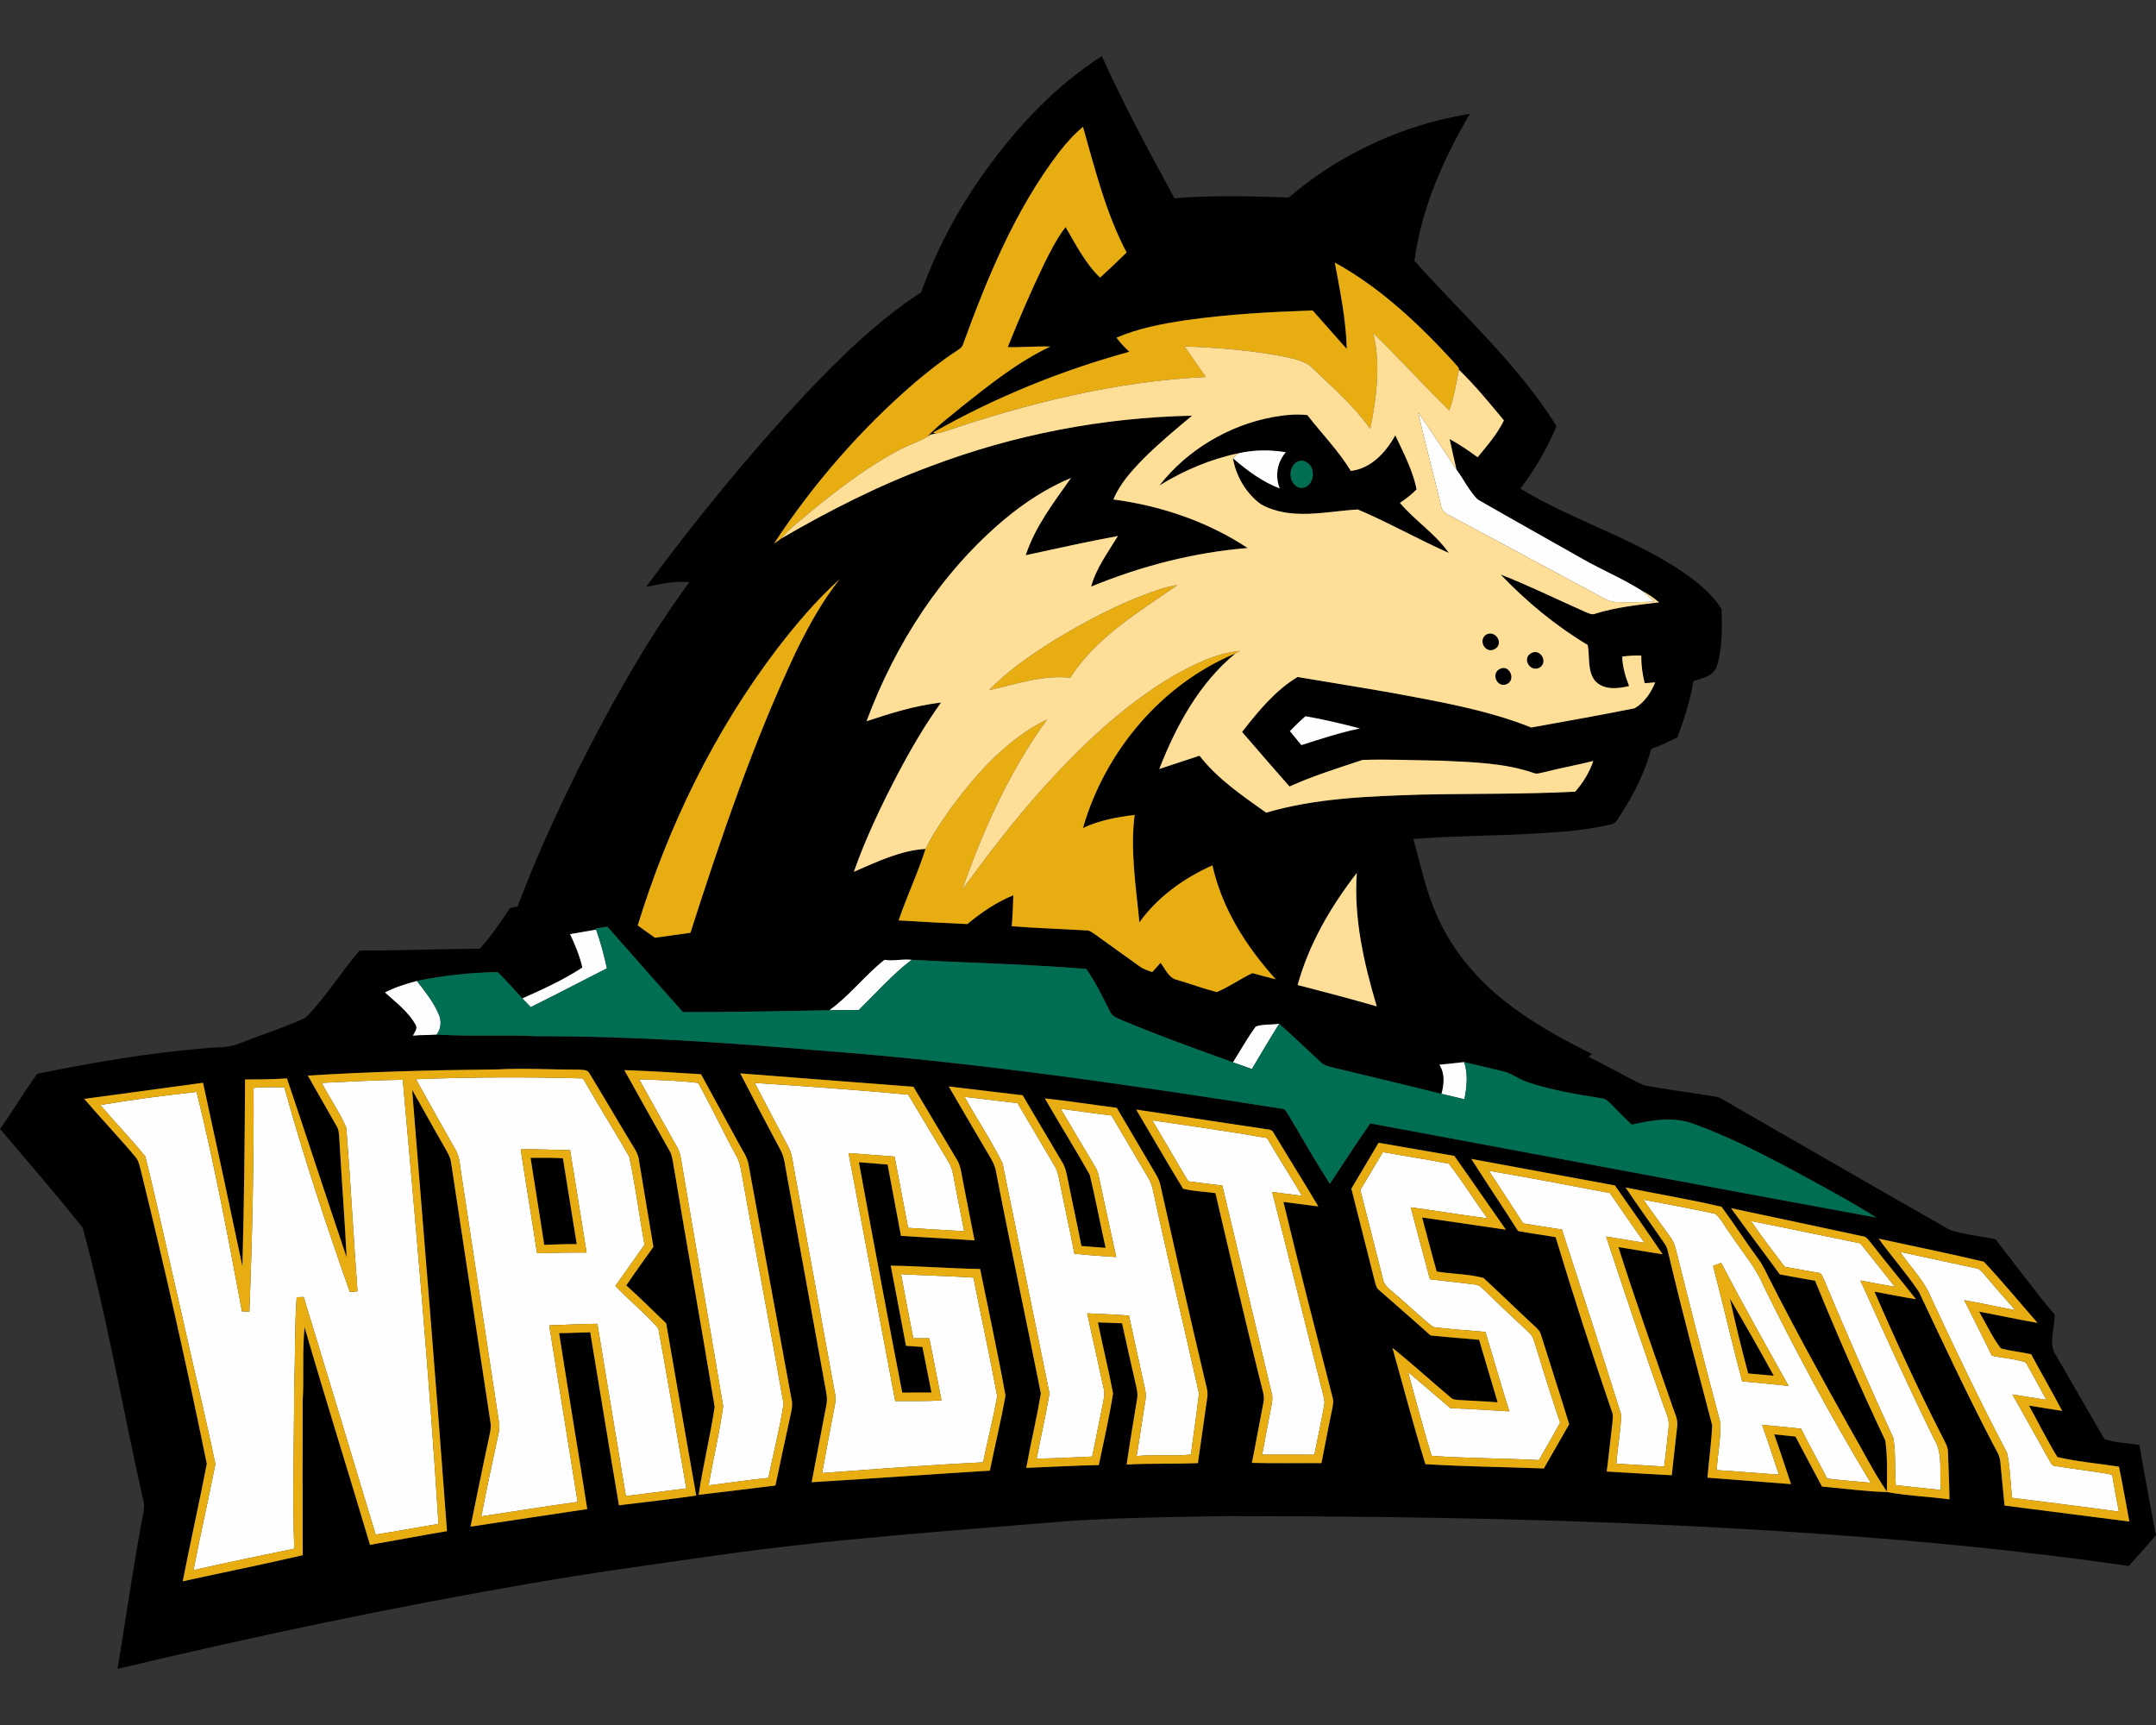<?xml version="1.0" encoding="utf-8"?>
<svg xmlns="http://www.w3.org/2000/svg" height="1600px" style="shape-rendering:geometricPrecision; text-rendering:geometricPrecision; image-rendering:optimizeQuality; fill-rule:evenodd; clip-rule:evenodd" version="1.1" viewBox="0 0 2000 1600" width="2000px">
 <rect x="0" y="0" width="2000" height="1600" fill="#333333" stroke="none"/>
 <defs>
  <style type="text/css">
   
    .fil0 {fill:black;fill-rule:nonzero}
    .fil3 {fill:#006E52;fill-rule:nonzero}
    .fil2 {fill:#E8AD10;fill-rule:nonzero}
    .fil1 {fill:#FEFEFE;fill-rule:nonzero}
    .fil4 {fill:#FFDF97;fill-rule:nonzero}
   
  </style>
 </defs>
 <g id="Capa_x0020_1">
  
  <g id="Wright_x0020_State_x0020_Raiders.cdr">
   <path class="fil0" d="M1180.76 386.86c10.55,-1.82 21.34,-3.15 32.04,-1.82 13.39,17.27 28.86,33.01 40.29,51.74 18.87,-2.14 32.52,-17.34 41.28,-33.01 7.5,16.32 16.23,32.33 19.7,50.16 -4.64,4.78 -9.92,8.83 -15.43,12.51 14.02,16.57 32.84,28.53 45.36,46.43 -28.48,-12.66 -55.77,-28.14 -84.39,-40.31 -29.76,1.7 -62.12,10.55 -89.82,-4.81 -13.77,-9.89 -23.24,-26.07 -26.07,-42.69 13.1,11.28 27.14,21.81 43.46,28 -4.61,-11.43 -2.47,-24.33 5.58,-33.6 -14.53,-2.42 -29.47,-2.33 -43.85,0.95 -26.03,5.41 -50.82,15.98 -73.38,29.88 25.79,-32.96 64.11,-55.79 105.23,-63.43zm423.99 817.65c13.88,23.64 27.51,47.46 40.65,71.53 -7.9,-0.66 -15.79,-1.39 -23.67,-2.11 -6.28,-23 -11.86,-46.16 -16.98,-69.42zm-1112.55 -130.55c10,-0.05 19.99,-0.24 29.98,0.36 4.2,26.56 8.61,53.08 12.81,79.64 -10.07,-0.15 -20.08,0.34 -30.13,0.7 -4.05,-26.92 -8.58,-53.8 -12.66,-80.7zm898.61 -453.27c9.29,-5.43 16.11,10.09 6.75,13.97 -8.71,3.64 -14.56,-9.58 -6.75,-13.97zm29.04 -14.51c8.51,-5.74 16.78,7.62 8.51,12.98 -8.54,4.97 -16.71,-7.96 -8.51,-12.98zm-41.33 -17.53c8.68,-4.78 16.88,8.1 8.34,13.27 -8.51,5.18 -16.3,-7.6 -8.34,-13.27zm-463.32 -431.66c29.47,-40.53 64.5,-77.77 106.87,-104.93 20.38,44.97 43.81,88.46 67.41,131.8 35.27,-2.81 70.68,-1.96 106,-0.65 47.47,-40.61 106.41,-67.75 168.07,-77.65 -24.79,42.02 -44.95,87.67 -51.47,136.4 44.87,50.18 95.83,95.73 131.83,153.22 -8.71,20.64 -19.92,40.27 -33.55,58.04 46.16,28.02 98.63,43.91 144.2,73.04 16.01,10.45 32.12,22.29 42.45,38.69 0.46,17.2 0.95,34.9 -4,51.57 -2.11,10.16 -13.63,12.56 -22.05,15.2 -3.05,17.86 -8.54,35.2 -14.92,52.13 -7.85,4.05 -15.91,7.79 -24.23,10.87 -5.92,21.03 -15.38,40.87 -27.36,59.13 -2.91,3.79 -4.49,9.78 -9.85,10.73 -20.66,5.16 -41.98,6.69 -63.16,8.15 -40.12,2.61 -80.38,2.32 -120.45,5.45 6.89,23.92 11.76,48.56 22.09,71.34 15.07,34.27 40.61,63.19 70.71,85.14 22.73,16.81 47.66,30.32 72.89,42.88 -0.7,0.73 -2.16,2.19 -2.89,2.91 17.3,8.2 33.79,18.05 51.13,26.2 22.08,4.17 44.47,6.79 66.64,10.5 2.11,0.41 4.1,1.19 5.99,2.33 70.31,40.48 140.56,81.09 211.07,121.21 13.71,4.63 28.41,5.72 42.55,8.78 18.21,23.36 35.75,47.25 54.79,69.95 0.29,12.69 -6.52,27.14 1.65,38.38 15.01,25.66 29.62,51.59 44.73,77.2 10.21,3.28 21.56,3.3 32.23,5.29 5.07,27.89 9.73,55.86 15.43,83.64 -8.29,9.65 -16.71,19.23 -25.32,28.59 -95.62,-13.99 -191.84,-23.19 -288.21,-29.93 -182.45,-12.76 -365.37,-16.28 -548.21,-16.37 -48.37,0.85 -96.76,1.31 -145.07,4.41 -110.35,9.27 -220.98,16.64 -330.66,32.34 -57.34,8.22 -114.76,15.96 -171.83,25.93 -128.05,22.14 -255.3,48.87 -381.67,79.05 7.35,-44.71 13.85,-89.56 21.88,-134.16 1.31,-7.98 4.34,-16.11 1.53,-24.14 -18.78,-83.56 -33.14,-168.21 -55.74,-250.85 -24.69,-31.27 -50.94,-61.32 -76.7,-91.72 12.01,-16.68 22.44,-34.44 34.47,-51.1 51.27,-10.41 102.96,-19.36 155.14,-23.65 10.7,-1.26 21.95,-0.03 32.04,-4.42 20.55,-7.98 41.67,-14.7 61.73,-23.84 18.8,-19.07 32.85,-42.09 50.14,-62.44 37.16,0.1 74.32,-1.45 111.48,-1.67 10.62,-11.52 19.33,-24.57 27.94,-37.57 2.4,-0.56 4.81,-1.12 7.21,-1.68 18.58,-49.38 40.87,-97.31 64.86,-144.29 27.92,-54.19 58.33,-107.31 94.47,-156.48 -13.58,-1.14 -27.02,1.6 -40.21,4.44 46.18,-62.39 95.32,-122.69 148.37,-179.42 32.67,-34.37 67,-67.87 106.87,-93.87 14.56,-40.66 35.27,-79.15 60.69,-114.1zm66.95 -15.41l0 0c-40.48,53.15 -66.17,115.71 -88.9,178.04 -0.82,2.91 -3.78,4.27 -5.99,5.99 -13.63,8.76 -26.27,18.95 -38.69,29.35 -50.19,43.25 -94.06,93.8 -130.5,149.08 2.07,-1.43 4.39,-2.57 6.24,-4.32 44.46,-25.9 90.5,-49.36 138.81,-67.23 77.48,-29.38 159.92,-45.22 242.73,-46.94 -15.67,12.95 -31.31,26.03 -45.67,40.46 -10.72,11.08 -21.42,22.78 -27.31,37.26 44.07,5.82 87.32,20.47 124.53,45.02 -49.92,4.07 -98.94,16.76 -145.22,35.82 4.75,-17.37 15.69,-31.8 24.88,-46.96 -28.64,5.31 -57.07,11.62 -85.52,17.81 8.71,-26.59 26.07,-49.05 42.01,-71.66 -22.51,9.37 -43.08,22.83 -61.76,38.4 -58.67,49.26 -101.44,115.8 -127.95,187.28 22.54,-7.54 45.41,-14.6 69.11,-17.34 -15.07,20.93 -28.04,43.3 -40.07,66.07 -15.33,29.47 -29.81,59.5 -40.78,90.91 21.32,-9.19 42.89,-19.74 66.44,-21.24 -7.08,22.53 -17.42,43.9 -24.91,66.34 21.25,1.35 42.52,2.42 63.79,3.37 12.88,-10.8 26.98,-20.28 42.6,-26.71 -0.32,9.58 -0.68,19.19 -1.46,28.75 22.95,1.79 45.99,2.49 68.96,3.85 3.15,-0.27 5.6,1.97 8.1,3.54 13.68,9.97 27.53,19.72 41.26,29.64 3.54,2.7 7.84,4.05 12.03,5.46 2.5,-2.89 5.05,-5.72 7.62,-8.54 4.58,5.68 7.52,14.17 15.5,15.84 12.27,3.59 24.3,8.08 36.67,11.28 11.45,-4.85 21.78,-12.2 33.02,-17.58 7.22,1.96 14.48,3.88 21.75,5.7 -27.26,-30.08 -49.94,-65.62 -58.75,-105.69 -26.36,11.82 -50.79,29.21 -67.77,52.88 -3.1,-33.04 -8.7,-66.44 -4.39,-99.62 -16.42,1.97 -32.91,5.05 -47.97,12.15 20.52,-71.09 72.74,-133.38 141.5,-161.98 -33.64,27.65 -55.08,67.21 -70.68,107.21 12.47,-4.02 24.86,-8.32 37.33,-12.32 16.74,21.61 39.78,37.09 61.81,52.83 46.33,-13.63 95.06,-15.18 142.99,-16.74 47.9,-1.06 95.83,-0.26 143.69,-2.74 7.32,-8.34 13.24,-17.9 16.78,-28.47 -14.89,3.71 -30,6.45 -44.89,10.21 -3.6,0.61 -7.35,2.47 -10.92,0.75 -27.29,-9.29 -56.52,-9.85 -85.02,-11.23 -24.42,-0.29 -48.87,-1.55 -73.3,-0.68 -22.75,7.59 -45.79,14.7 -67.67,24.62 -14.7,-16.83 -29.47,-33.59 -44,-50.6 14.87,-19.01 30.51,-38.35 51.49,-50.96 29.47,4.97 58.99,9.68 88.44,14.85 43.3,8.12 87.22,15.59 128.34,31.99 31.97,-5.75 63.98,-11.43 95.81,-17.8 9.07,-5.24 15.35,-14.48 19.16,-24.09 -3.27,0.27 -6.5,0.53 -9.73,0.82 -2.13,-8.36 -3.32,-16.97 -3.15,-25.61 -5.92,-0.32 -11.86,0.14 -17.71,0.9 0.2,9.46 2.96,18.55 6.36,27.31 -10.62,2.64 -23.97,3.98 -31.92,-5.22 -6.89,-9.41 -4.46,-21.97 -6.43,-32.84 -29.83,-17.83 -56.9,-40.26 -80.87,-65.39 26.56,10.33 52.15,22.99 78.2,34.54 3.13,1.19 6.6,3.42 10.04,1.7 19.07,-5.95 39.06,-7.98 58.8,-10.39 -4.97,-4.29 -10.38,-7.98 -16.2,-10.98 -17.49,-11.04 -36.68,-19.02 -54.6,-29.23 -32.48,-18.48 -65.2,-36.6 -97.56,-55.28 -7.91,-8.01 -12.83,-18.61 -19.57,-27.63 -2.24,-9.43 -4.25,-18.92 -6.36,-28.38 9.07,4.95 17.63,10.8 25.98,16.91 8.9,-10.8 18.19,-21.52 24.38,-34.2 -13.37,-16.06 -26.61,-32.34 -41.65,-46.89 0.1,-2.72 -2.96,-4.39 -4.27,-6.5 -32.6,-35.68 -68.43,-69.52 -110.97,-93.02 4.9,26.51 10.45,53.09 11.08,80.14 -10.67,-11.79 -21.03,-23.87 -31.63,-35.71 -39.44,1.39 -78.92,3.5 -118.03,9.15 -21.78,3.23 -43.63,7.42 -63.96,16.13 3.54,4.73 7.62,9.05 11.96,13.07 -63.43,17.4 -124.85,42.43 -182.07,74.86l2.36 1.09c-1.12,0.19 -3.35,0.58 -4.47,0.77l-3.22 2.02c9.65,-10.43 21.27,-18.8 32.11,-27.94 25.86,-20.5 51.93,-41.41 81.91,-55.62 -13.14,-0.51 -26.26,0.87 -39.43,0.51 10.45,-26.18 21.63,-52.06 33.86,-77.45 5.82,-11.74 11.79,-23.51 19.79,-33.94 9.51,16.35 18.24,33.6 31.97,46.91 8.37,-7.59 16.59,-15.35 24.62,-23.31 -19.29,-36.62 -29.16,-76.96 -40.44,-116.5 -8.51,6.94 -15.74,15.28 -22.48,23.89zm-260.75 459.56l0 0c-58.63,76.82 -101.51,165.04 -129.82,257.26 5.29,3.85 10.65,7.61 15.98,11.4 10.97,-1.6 21.93,-2.96 32.89,-4.56 28.48,-88.56 58.41,-177 98.17,-261.24 11.4,-23.31 24.01,-46.18 40.14,-66.61 -21.34,19.14 -39.87,41.12 -57.36,63.75zm475.17 77.01l0 0c3.57,4.29 7.16,8.59 10.67,12.95 17.93,-5.72 35.85,-11.64 54.31,-15.45 -16.73,-4.31 -33.54,-8.41 -50.57,-11.3 -5.02,4.37 -9.8,8.97 -14.41,13.8zm7.18 235.48l0 0c24.52,6.38 49.05,12.76 73.38,19.81 -11.89,-40.02 -21.5,-81.79 -18.49,-123.8 -24.08,31.15 -44.41,65.81 -54.89,103.99zm-651.13 -52.47l0 0 0.37 1.09c-8.05,1.39 -16.08,2.77 -24.14,4.18 4.66,9.97 8.93,20.18 11.35,30.97 -17.46,11.55 -36.62,20.13 -55.66,28.69 -7.6,-8.19 -14.82,-16.68 -22.88,-24.42 -25.13,0.36 -50.35,3.13 -74.95,8.2 -10.16,2.69 -20.2,5.87 -29.61,10.65 10.23,9.29 21.78,17.92 28.57,30.24 2.06,3.45 -1.36,6.77 -2.55,9.83 7.3,-0.75 14.68,-0.41 22,-1.02 30.83,1.99 61.76,0.07 92.59,1.53 88.36,-0.12 176.58,5.87 264.56,13.43 143.13,10.8 285.25,31.59 426.95,53.85 3.28,0.05 4.39,3.35 5.97,5.63 12.68,21.42 24.98,43.1 38.44,64.04 12.35,-18.8 24.6,-37.65 37.53,-56.06 156.52,29.03 312.92,58.7 469.52,87.35 -27.85,-17.37 -56.9,-32.77 -85.77,-48.35 -26.92,-14.14 -54.24,-27.82 -82.88,-38.15 -18.65,-7.5 -39.37,-4.03 -58.34,0.36 -6.4,-5.91 -12.46,-12.2 -18.55,-18.43 -2.82,-2.62 -5.53,-5.97 -9.68,-6.11 -23.09,-3.62 -46.33,-7.45 -68.55,-14.97 -8.37,-2.72 -15.33,-8.78 -24.13,-10.36 -11.57,-2.67 -23.05,-5.65 -34.64,-8.2 -7.64,0.83 -15.26,1.7 -22.9,2.41 5.31,8.32 4.37,17.9 1.94,27.04 -34.15,-8.34 -68.28,-16.76 -102.5,-24.84 -3.67,-0.77 -7.18,-2.13 -9.8,-4.85 -12.74,-11.79 -25.25,-23.77 -38.21,-35.31 -7.2,1.13 -14.99,0.12 -21.78,2.59 -7.76,10.55 -14.14,22.07 -21.12,33.16 -34.11,-12.3 -68.28,-24.52 -101.73,-38.5 -4.56,-2.23 -10.39,-3.59 -12.42,-8.78 -6.92,-13.34 -13.2,-27.07 -21.98,-39.32 -53.9,-4.39 -107.96,-5.55 -161.93,-8.46 -8.42,-1.09 -16.81,1.43 -25.2,0 -18.24,14.31 -32.29,33.25 -51.18,46.77 -45.27,0.87 -90.5,1.79 -135.76,1.74 -23.58,-26.27 -46.79,-52.85 -70.18,-79.29 -3.59,0.56 -7.2,1.09 -10.77,1.67zm-267.08 136.49l0 0c8.76,15.5 17.66,30.93 26.46,46.38 2.53,3.81 2.53,8.46 2.82,12.85 2.04,36.46 4.87,72.87 6.74,109.35 -18.72,-55.23 -36.67,-110.73 -55.37,-165.96 -12.96,0.87 -25.91,0.97 -38.86,0.99 -0.34,57.73 -0.85,115.46 -2.48,173.17 -11.91,-56.76 -24.16,-113.47 -36.5,-170.13 -36.75,4.92 -73.45,10.14 -110.2,14.96 15.5,18.15 32.04,35.42 47.38,53.73 3.29,3.71 4,8.78 5.28,13.39 22.2,90.04 42.48,180.56 61.01,271.38 -7.01,36.38 -15.21,72.57 -22.32,108.95 37.09,-8.12 74.35,-15.62 111.34,-24.2 -0.2,-47.69 -0.13,-95.36 -0.05,-143.02 1.33,-22.85 -0.49,-45.75 1.74,-68.52 19.53,67.5 40.73,134.52 60.69,201.93 23.82,-4.12 47.57,-8.76 71.44,-12.69 -10.05,-136.48 -21.3,-272.9 -32.34,-409.32 10.17,17.78 19.96,35.76 30.2,53.49 2.43,4.24 5.1,8.54 5.85,13.46 12.15,80.48 24.37,160.99 36.6,241.47 0.73,3.9 -0.03,7.86 -0.85,11.74 -6.11,28.28 -11.81,56.64 -17.63,84.97 36.06,-5.56 72.21,-10.77 108.27,-16.28 -8.51,-54.43 -17.61,-108.76 -26.1,-163.19 9.63,-0.03 19.22,-0.63 28.85,-0.8 8.92,53.48 17.53,107.01 26.65,160.47 23.9,-2.96 47.86,-5.55 71.7,-9.02 -9.5,-53.19 -18.55,-106.48 -27.87,-159.75 -12.29,-11.74 -24.28,-23.84 -36.99,-35.15 8.03,-12.15 16.74,-23.84 25.13,-35.77 -4.36,-26.71 -9.04,-53.34 -13.34,-80.05 -0.58,-6.5 -4.61,-11.76 -7.83,-17.17 -12.81,-21.1 -25.16,-42.5 -38.06,-63.53 -1.75,-4 -6.6,-3.22 -10.09,-3.64 -25.15,0.03 -50.33,-1.55 -75.51,-0.21 -58.6,0.58 -117.23,2.08 -175.76,5.72zm293.62 -5.07l0 0c13.9,24.94 27.82,49.89 41.89,74.76 2.18,3.54 2.72,7.71 3.44,11.76 12.57,75.29 25.98,150.41 38.45,225.7 -4.03,27.34 -10.77,54.34 -14.85,81.72 23.75,-2.88 47.52,-5.6 71.24,-8.63 4.71,-22.54 9.56,-45.07 14.49,-67.56 0.72,-3.63 1.4,-7.37 0.7,-11.03 -13.25,-72.67 -26.71,-145.27 -39.9,-217.94 -0.9,-7.62 -5.63,-13.85 -9.1,-20.4 -11.81,-21.49 -23.55,-43.01 -35.22,-64.57 -23.7,-1.58 -47.42,-2.98 -71.14,-3.81zm107.53 3.03l0 0c12.17,23.63 24.57,47.13 37.06,70.59 4.24,7.4 4.56,16.1 6.26,24.3 11.66,64.69 23.4,129.36 35.17,194.05 1.04,6.19 2.81,12.52 1.36,18.8 -4.64,23.82 -8.98,47.69 -13.61,71.48 55.11,-3.3 110.19,-7.35 165.3,-10.74 4.73,-23.24 10.36,-46.31 14.53,-69.64 -7.1,-39.25 -15.64,-78.3 -23.53,-117.4 -27.67,-0.46 -55.3,-2.7 -82.95,-3.11 4.63,24.79 9.6,49.53 14.16,74.35 5.07,0.36 10.17,0.72 15.26,1.09 2.91,14.04 5.44,28.18 8.37,42.25 -9.05,0 -18.07,-0.02 -27.12,0.05 -13.78,-71.14 -27.12,-142.38 -40.19,-213.65 8.88,0.68 17.75,1.36 26.61,2.16 4.05,22.05 8.42,44.05 12.39,66.13 22.76,1.47 45.53,2.57 68.28,4.22 -3.59,-18.32 -7.18,-36.61 -10.77,-54.9 -1.43,-7.05 -1.96,-14.55 -6.01,-20.71 -13.32,-22.29 -26.59,-44.63 -39.93,-66.92 -53.55,-4 -107.09,-8.32 -160.64,-12.4zm193.39 12.11l0 0c10.87,18.77 21.88,37.45 32.82,56.17 4.44,7.79 10.21,15.24 11.33,24.4 13.17,68.16 27.82,136.03 41.28,204.12 -3.74,23.14 -9.36,46.01 -13.51,69.1 22.44,-0.84 44.85,-2.13 67.31,-2.59 4.58,-22.1 9.68,-44.15 13.22,-66.44 -4.15,-22.05 -9.61,-43.88 -14.05,-65.88 7.45,0.17 14.9,0.54 22.37,0.8 4.24,19.04 8.39,38.13 12.83,57.15 0.87,4.17 2.04,8.47 1.16,12.78 -3.27,20.35 -6.84,40.66 -9.7,61.08 22.03,-1.17 44.07,-0.44 66.1,-1.29 2.93,-20.15 5.65,-40.31 8.63,-60.44 1.14,-6.38 -1.43,-12.57 -2.66,-18.73 -14.22,-59.79 -27.63,-119.77 -41.02,-179.76 -0.8,-3.22 -2.33,-6.21 -3.98,-9.07 -12.13,-20.47 -24.16,-41.04 -36.21,-61.56 -22.27,-2.82 -44.46,-6.38 -66.78,-8.76 13.58,23.67 28.16,46.82 41.55,70.59 5.58,22.51 9.7,45.4 14.84,68.03 -7.49,-0.5 -14.98,-1.09 -22.46,-1.74 -4,-20.84 -8.63,-41.5 -12.75,-62.29 -1.02,-5 -1.95,-10.12 -4.54,-14.55 -12.49,-20.91 -24.77,-41.97 -37.18,-62.92 -22.88,-2.67 -45.73,-5.44 -68.6,-8.2zm173.89 21.46l0 0c14.55,24.45 28.65,49.24 43.56,73.47 9.8,2.33 19.99,2.6 29.96,4.01 13.66,58.75 27.46,117.49 41.99,176.05 1.4,6.28 4.22,12.68 2.33,19.21 -3.62,18.29 -6.8,36.67 -10.51,54.96 21.49,0.56 43.03,0.1 64.55,0.24 3.2,-15.96 6.09,-31.97 9.48,-47.88 0.8,-4.39 2.19,-8.95 0.75,-13.36 -15.42,-60.28 -30.99,-120.53 -45.5,-181.02 10.79,1.33 21.54,2.81 32.33,4.12 -13.65,-23 -27.89,-45.65 -41.67,-68.57 -1.65,-3.5 -6.31,-2.57 -9.34,-3.54 -39.34,-5.73 -78.59,-11.96 -117.93,-17.69zm199.6 73.33l0 0c7.09,28.55 14.58,57 21.64,85.55 0.85,3.2 1.5,6.77 4.41,8.85 15.79,13.97 31.8,27.68 47.45,41.82 14.99,1.43 30,2.72 45.02,3.98 5.6,19.38 11.54,38.64 17.19,58.02 -11.81,-0.97 -23.67,-1.43 -35.48,-2.14 -2.86,-0.34 -6.07,-0.21 -8.18,-2.47 -18.07,-15.16 -35.51,-31.14 -53.92,-45.92 10.14,35.98 19.55,72.21 30.54,107.87 36.53,2.28 73.28,2.62 109.9,3.98 7.86,-13.68 15.63,-27.39 23.51,-41.04 -8.47,-27.68 -17.49,-55.14 -26.08,-82.76 -1.01,-4.1 -4.46,-6.75 -7.35,-9.54 -15.54,-14.28 -30.53,-29.2 -46.13,-43.41 -13.97,-3.72 -28.96,-3.57 -43.32,-5.88 -4.76,-16.66 -8.98,-33.47 -13.56,-50.18 25.93,3.64 51.81,7.62 77.74,11.33 -16.06,-22.75 -31.73,-45.75 -47.86,-68.45 -23.4,-4.08 -46.84,-8.03 -70.24,-12.16 -8.35,14.22 -16.86,28.36 -25.28,42.55zm111.26 -27.58l0 0c14.22,22.44 29.16,44.41 43.37,66.87 11.55,2.24 23.27,3.67 34.86,5.7 16.4,54.29 33.84,108.26 52.22,161.91 1.58,3.67 0.56,7.69 0.32,11.55 -1.84,14.62 -3.23,29.32 -5.14,43.95 20.1,1.19 40.24,2.38 60.37,3.44 1.55,-14.89 3.35,-29.78 4.95,-44.68 1.26,-7.66 -3.08,-14.55 -5.17,-21.63 -16.69,-48.37 -33.86,-96.56 -49.31,-145.32 13.66,2.23 27.36,4.44 41.04,6.7 -14.5,-21.47 -29.47,-42.62 -44.27,-63.89 -44.41,-8.2 -88.82,-16.43 -133.24,-24.6zm143.12 26.51l0 0c11.66,17.51 24.13,34.47 36.02,51.84 2.76,3.78 3.44,8.51 4.58,12.97 12.25,52.2 26.22,103.97 39.75,155.8 -0.75,16.2 -3.08,32.33 -4.38,48.54 25.8,2.13 51.68,3.83 77.52,5.99 -5.17,-15.43 -10.19,-30.88 -15.62,-46.19 6.54,0.68 13.14,1.39 19.72,2.09 8.1,15.5 16.47,30.88 24.62,46.35 20.06,1.75 40.07,4.61 60.22,5.1 19.17,3.51 38.72,4.22 58.05,6.79 -0.17,-14.29 -0.9,-28.57 -1.36,-42.84 0.31,-5.72 -2.98,-10.55 -5.34,-15.45 -22.48,-44.05 -43.22,-88.99 -62.87,-134.38 12.83,2.33 25.62,4.93 38.52,7.06 -13.75,-17.46 -28.04,-34.47 -41.62,-52.03 -2.28,-2.64 -4.22,-6.28 -8.13,-6.47 -40.6,-8.66 -81.18,-17.44 -121.81,-25.98 14.75,20.69 30.24,40.85 45.21,61.41 10.87,2.07 21.81,3.98 32.72,5.9 20.4,49.97 42.06,99.4 65.13,148.15 2.16,15.5 1.62,31.61 1.45,47.33 -12.68,-18.53 -22.65,-38.79 -33.98,-58.17 -26.19,-46.74 -52.05,-93.7 -76.23,-141.53 -2.65,-5.41 -5.22,-10.89 -8.86,-15.7 -11.74,-16.03 -22.51,-32.74 -34.29,-48.7 -29.43,-6.89 -59.38,-11.86 -89.02,-17.88zm234.82 47.47l0 0c12.03,16.79 25.88,32.26 37.35,49.41 21.93,46.5 43.73,93.07 67.41,138.72 3.22,6.52 7.98,12.73 8.17,20.33 1.22,13.02 2.6,26.05 3.79,39.1 38.59,4.95 77.18,9.8 115.77,14.82 -3.18,-16.98 -6.06,-34.01 -9.63,-50.89 -18.99,-3.03 -38.49,-4.54 -57.07,-8.93 -9.54,-15.47 -17.61,-31.82 -26.35,-47.73 10.22,1.72 20.48,3.34 30.76,4.9 -9.29,-17.69 -19.36,-34.96 -28.79,-52.54 -9.32,-2.06 -18.9,-2.94 -28.11,-5.41 -8.03,-10.46 -13.47,-22.73 -20.16,-34.06 18.1,3.25 36.04,7.3 54.19,10.41 -16.57,-18.92 -32.58,-38.45 -49.8,-56.76 -32.36,-7.66 -65.01,-14.29 -97.53,-21.37zm-540.74 -719.8l0 0c-7.23,5.66 -6.38,19.43 2.59,22.93 8.03,2.74 14.51,-6.5 13.05,-13.83 0,-7.54 -9,-14.14 -15.64,-9.1z"/>
   <path class="fil1" d="M1524.58 1112.72c22.22,4.25 44.49,8.37 66.61,13.12 5.97,5.36 9.48,13 14.39,19.34 10.33,15.76 23.09,30.05 30.39,47.63 30.56,62.2 63.57,123.2 99.35,182.55 -13.46,-1.33 -26.95,-2.35 -40.36,-3.93 -7.98,-15.5 -16.45,-30.68 -24.23,-46.25 -12.06,-1.31 -24.09,-2.55 -36.14,-3.59 5.5,15.28 10.4,30.78 15.59,46.18 -19.23,-1.33 -38.44,-3.01 -57.68,-4.22 0.75,-14.65 4,-29.25 3.42,-43.9 -14.38,-53.87 -28.11,-107.94 -41.69,-162.03 -1.39,-6.62 -5.97,-11.77 -9.78,-17.13 -6.65,-9.24 -13.44,-18.38 -19.87,-27.77zm238.25 48.49c23.09,4.95 46.18,9.97 69.27,14.94 4.37,0.24 6.91,3.98 9.56,6.96 9.02,10.87 18.38,21.44 27.72,32.07 -15.79,-2.94 -31.46,-6.38 -47.27,-9.24 8.49,17.17 17.24,34.2 25.59,51.44 10.38,2.55 21.37,2.72 31.46,6.29 6.72,11.37 12.66,23.23 19.23,34.71 -10.55,-1.58 -21.08,-3.28 -31.6,-4.98 11.35,20.31 22.87,40.51 34.12,60.86 1.46,2.38 2.58,5.75 6.07,5.58 17.42,2.96 35.05,4.54 52.37,8.01 1.82,11.44 4.07,22.82 6.21,34.24 -32.94,-4.6 -65.98,-8.56 -98.99,-12.78 -1.75,-13.97 -1.75,-28.28 -4.83,-41.99 -25.1,-47.56 -48.24,-96.15 -70.92,-144.9 -6.41,-15.57 -18.95,-27.29 -27.99,-41.21zm-138.48 -28.67c33.86,6.6 67.58,13.9 101.39,20.71 10.62,13.49 21.49,26.76 32.04,40.29 -10.7,-1.79 -21.34,-3.93 -32.02,-5.84 22.37,49.26 44.54,98.6 68.41,147.13 8.8,14.07 4.43,31.49 6.33,47.16 -13.95,-1.51 -27.92,-2.89 -41.85,-4.44 -1.23,-14.58 0.15,-29.43 -2.32,-43.83 -22.25,-48.49 -43.57,-97.39 -64.21,-146.56 -1.41,-2.62 -2.18,-6.91 -6.02,-6.69 -10.13,-1.97 -20.35,-3.57 -30.48,-5.44 -10.6,-14.01 -21.47,-27.89 -31.27,-42.49zm-243.14 -46.62c37.47,6.45 74.8,13.53 112.16,20.66 10.79,15.31 21.12,30.95 32.14,46.14 -11.89,-1.92 -23.75,-3.83 -35.61,-5.8 17.2,51.91 34.44,103.82 52.76,155.34 2.23,7.08 6.4,14.04 5.23,21.73 -1.26,12.1 -2.59,24.21 -4.14,36.29 -14.78,-1.02 -29.57,-1.7 -44.34,-2.7 1.02,-15.13 4.07,-30.15 4.51,-45.28 -17.95,-57.41 -36.53,-114.66 -55.01,-171.9 -11.96,-1.9 -23.97,-3.57 -35.9,-5.66 -10.48,-16.37 -21.25,-32.52 -31.8,-48.82zm-119.32 17.9c7.04,-11.72 13.85,-23.55 21.01,-35.2 20.35,3.67 40.82,6.72 61.12,10.75 12.71,16.23 23.6,33.98 35.78,50.69 -23.75,-3.15 -47.4,-7.01 -71.12,-10.23 5.75,22.29 11.98,44.43 17.73,66.73 14.05,1.67 28.09,3.13 42.14,4.9 3.54,0.14 5.87,3.08 8.41,5.21 13.42,13.22 27.27,26.03 41.02,38.93 4.56,3.59 5.38,9.58 7.15,14.77 7.11,23.14 14.34,46.26 22.1,69.21 -6.33,11.69 -13.07,23.16 -19.69,34.71 -33.14,-1.75 -66.68,-1.53 -99.57,-3.96 -7.72,-25.76 -14.73,-51.78 -21.81,-77.74 13.17,11.06 26.12,22.37 39.22,33.5 18.27,0.68 36.48,1.96 54.72,3.01 -7.71,-24.48 -14.65,-49.17 -22.19,-73.69 -16.08,-1.56 -32.26,-2.4 -48.27,-4.51 -12.1,-9.27 -22.97,-20.16 -34.64,-29.98 -4.7,-4.47 -11.3,-8.03 -12.25,-15.07 -6.84,-27.38 -13.92,-54.69 -20.86,-82.03zm-192.93 -64.69c35.51,5.31 71.09,10.23 106.46,16.44 10.45,18.05 21.78,35.56 32.33,53.56 -9.24,-1.16 -18.46,-2.4 -27.67,-3.54 15.86,61.25 30.78,122.73 46.35,184.05 1.02,4.81 3.11,9.68 1.82,14.65 -2.91,14.99 -5.77,30.03 -8.98,44.98 -16.15,-0.1 -32.3,0 -48.46,-0.05 2.72,-14.29 5.31,-28.6 8.13,-42.84 0.8,-4.68 2.13,-9.48 0.7,-14.14 -15.35,-64.18 -30.37,-128.41 -45.77,-192.59 -10.55,-1.29 -21.1,-2.53 -31.63,-3.96 -11.06,-18.87 -22.27,-37.67 -33.28,-56.56zm-174.13 -21.78c16.37,1.94 32.74,3.93 49.11,5.87 11.38,19.38 22.78,38.73 34.25,58.04 2.36,3.83 3.45,8.25 4.35,12.64 4.56,23.02 9.65,45.89 14.16,68.91 12.86,1.55 25.81,2.21 38.76,3.15 -5.6,-24.93 -10.79,-49.97 -16.22,-74.92 -0.68,-3.08 -1.68,-6.07 -3.28,-8.76 -10.67,-17.93 -21.44,-35.8 -31.97,-53.82 15.72,1.94 31.36,4.34 47.08,6.21 11.35,18.99 22.37,38.2 33.74,57.22 2.55,4.05 4.13,8.63 5.02,13.36 13.47,62.51 28.43,124.72 42.38,187.11 -2.01,18.97 -5.07,37.86 -7.45,56.81 -16.76,1.65 -33.62,-0.24 -50.35,1.36 2.83,-16.91 5.14,-33.89 7.98,-50.77 1.6,-7.45 -1.12,-14.77 -2.57,-21.98 -4.22,-19.16 -8.42,-38.35 -12.57,-57.53 -12.88,-1.09 -25.81,-1.41 -38.71,-2.09 5.09,23 10.02,46.04 15.13,69.06 1.75,5.55 0.05,11.25 -0.99,16.78 -3.27,15.65 -6.26,31.37 -9.51,47.01 -17.17,0.66 -34.34,1.84 -51.54,1.89 3.9,-20.15 8.44,-40.21 11.91,-60.42 -14.46,-71.21 -28.99,-142.5 -43.61,-213.67 -10.48,-21.1 -23.75,-40.8 -35.1,-61.46zm-194.75 -12.86c47.51,2.96 95.01,6.48 142.4,10.82 12.32,20.23 24.23,40.68 36.56,60.93 2.81,4.27 4.53,9.14 5.33,14.21 3.13,17.23 6.82,34.33 10.02,51.52 -17.34,-0.94 -34.66,-2.03 -51.98,-3.1 -4.24,-22.03 -8.3,-44.1 -12.56,-66.1 -14.24,-1.14 -28.46,-2.11 -42.7,-3.27 14.44,76.67 28.92,153.32 43.28,230.02 14.31,-0.15 28.64,0.46 42.93,-0.71 -3.64,-19.18 -7.57,-38.32 -11.28,-57.51 -4.97,0 -9.92,0 -14.87,0 -3.98,-19.82 -7.69,-39.66 -11.4,-59.52 22.39,1.36 44.8,1.74 67.19,3.25 7.23,36.62 15.26,73.13 22.03,109.83 -3.55,20.64 -8.91,40.97 -13.05,61.51 -49.85,2.4 -99.6,6.26 -149.37,9.95 3.85,-21.54 8.1,-43.03 12.1,-64.57 1.29,-7.21 -1.41,-14.31 -2.4,-21.4 -11.98,-65.73 -23.87,-131.49 -35.9,-197.22 -1.26,-6.62 -1.79,-13.56 -5.19,-19.53 -10.53,-19.62 -20.59,-39.51 -31.14,-59.11zm-107.14 -3.4c18.24,0.71 36.6,1.12 54.67,3.35 12.32,21.88 22.85,44.78 34.93,66.8 2.96,4.95 4.36,10.55 5.26,16.21 12.83,71.6 26.56,143.06 39.08,214.69 -3.47,23.06 -9.53,45.74 -14.12,68.66 -18.48,1.87 -36.89,4.59 -55.33,6.97 4.03,-24.53 10.09,-48.78 13.42,-73.35 -12.69,-75.95 -26.05,-151.82 -38.84,-227.77 -0.77,-4.19 -1.48,-8.44 -3.61,-12.17 -11.89,-21.08 -23.8,-42.16 -35.46,-63.39zm-294.42 3.33c25.03,-1.14 50.06,-2.57 75.12,-2.89 12.22,137.19 24.62,274.41 33.11,411.89 -19.43,3.23 -38.81,6.96 -58.29,9.92 -22.07,-73.49 -44.39,-146.92 -66.73,-220.34 -1.62,0.05 -4.87,0.17 -6.5,0.22 -2.03,27.22 -1.21,54.58 -2.33,81.84 0,50.45 -1.77,100.93 0.05,151.38 -31.19,6.4 -62.41,12.86 -93.46,19.89 6.36,-32.89 13.9,-65.59 20.31,-98.45 -9.85,-47.11 -21.3,-93.9 -31.68,-140.91 -11.3,-48.05 -21.35,-96.46 -33.31,-144.32 -13.29,-16.37 -28.08,-31.56 -41.67,-47.71 29.6,-5.05 59.41,-8.85 89.24,-12.15 16.69,67.28 29.33,135.49 42.09,203.6 1.72,0.02 5.14,0.1 6.86,0.12 2.76,-69.13 4.17,-138.31 3.93,-207.48 9.48,-0.8 19.02,-0.71 28.52,-0.49 17.69,64.06 38.67,127.18 60.76,189.8 1.78,-0.14 5.32,-0.43 7.09,-0.58 -3.76,-50.6 -6.38,-101.31 -10.41,-151.89 -6.16,-14.46 -15.6,-27.41 -22.7,-41.45zm1036.72 -16.88c7.64,-0.71 15.26,-1.58 22.9,-2.41 3.95,11.26 2.45,23.05 0.34,34.47 -7.11,-1.7 -14.21,-3.35 -21.3,-5.02 2.43,-9.14 3.37,-18.72 -1.94,-27.04zm-170.35 -35.37c6.79,-2.47 14.58,-1.46 21.78,-2.59 -8.73,13.82 -17,27.94 -25.37,41.98 -5.84,-2.08 -11.71,-4.15 -17.53,-6.23 6.98,-11.09 13.36,-22.61 21.12,-33.16zm-807.79 -31.65c9.41,-4.78 19.45,-7.96 29.61,-10.65 7.38,9.51 15.16,19.01 19.94,30.2 3.15,6.28 2.72,13.82 -1.53,19.5 -7.32,0.61 -14.7,0.27 -22,1.02 1.19,-3.06 4.61,-6.38 2.55,-9.83 -6.79,-12.32 -18.34,-20.95 -28.57,-30.24zm463.41 -30.25c8.39,1.43 16.78,-1.09 25.2,0 -18.02,13.68 -32.97,30.8 -49.1,46.55 -9.09,0.07 -18.19,-0.03 -27.28,0.22 18.89,-13.52 32.94,-32.46 51.18,-46.77zm-291.66 -23.84c8.06,-1.41 16.09,-2.79 24.14,-4.18 4.17,11.74 7.4,23.77 9.97,35.95 -23.58,11.94 -46.94,24.23 -70.61,35.95 -2.62,-2.67 -5.24,-5.36 -7.81,-8.06 19.04,-8.56 38.2,-17.14 55.66,-28.69 -2.42,-10.79 -6.69,-21 -11.35,-30.97zm667.72 -188.28c4.61,-4.83 9.39,-9.43 14.41,-13.8 17.03,2.89 33.84,6.99 50.57,11.3 -18.46,3.81 -36.38,9.73 -54.31,15.45 -3.51,-4.36 -7.1,-8.66 -10.67,-12.95zm-47.66 -257.74c14.38,-3.28 29.32,-3.37 43.85,-0.95 -8.05,9.27 -10.19,22.17 -5.58,33.6 -16.32,-6.19 -30.36,-16.72 -43.46,-28 1.28,-1.16 3.88,-3.49 5.19,-4.65zm166.59 -38.04c12.08,17.59 23.7,35.51 35.61,53.22 6.74,9.02 11.66,19.62 19.57,27.63 32.36,18.68 65.08,36.8 97.56,55.28 17.92,10.21 37.11,18.19 54.6,29.23 4.15,3.17 7.95,6.79 11.81,10.35 -11.69,0.39 -23.38,0.78 -35.05,0.34 -8.03,-0.14 -14.65,-5.28 -21.51,-8.75 -44.78,-24.11 -89.58,-48.17 -134.46,-72.12 -4.12,-1.67 -6.59,-5.28 -7.15,-9.63 -6.74,-28.57 -14.55,-56.9 -20.98,-85.55zm-929.64 618.63c51.62,-2.02 103.29,-2.14 154.93,-0.73 13.9,24.38 28.89,48.12 42.88,72.43 5.87,26.99 9.19,54.57 14.24,81.79 -8.93,12.81 -18.1,25.44 -27.04,38.25 12.78,13.61 27.72,25.28 39.82,39.42 9.15,49.36 17.27,98.94 25.98,148.37 -18.73,2.31 -37.4,4.76 -56.1,7.11 -8.88,-53.24 -17.66,-106.49 -26.39,-159.75 -14.92,0.02 -29.82,1.02 -44.71,1.4 8.81,54.58 17.66,109.16 26.34,163.76 -29.83,4.14 -59.57,8.9 -89.33,13.43 5.02,-26 10.62,-51.9 16.18,-77.78 0.68,-3.11 0.7,-6.31 0.22,-9.44 -11.74,-77.01 -23.41,-154.02 -35.05,-231.04 -1.29,-7.27 -1.29,-15.11 -5.17,-21.63 -12.32,-21.83 -24.67,-43.66 -36.8,-65.59zm97.2 65.08l0 0c4.85,32.16 10.26,64.2 15.16,96.34 15.3,-0.44 30.61,-0.73 45.94,-0.58 -5.02,-31.7 -10.26,-63.38 -15.33,-95.08 -15.28,0 -30.52,-1.14 -45.77,-0.68zm1106.09 108.08l0 0c9.25,35.63 17.59,71.51 26.95,107.12 14.39,1.16 28.75,2.81 43.1,4.22 -21.19,-37.87 -42.47,-75.71 -62.58,-114.18 -2.52,0.95 -4.99,1.89 -7.47,2.84z"/>
   <path class="fil2" d="M1589.15 1174.16c2.48,-0.95 4.95,-1.89 7.47,-2.84 20.11,38.47 41.39,76.31 62.58,114.18 -14.35,-1.41 -28.71,-3.06 -43.1,-4.22 -9.36,-35.61 -17.7,-71.49 -26.95,-107.12zm-500.28 -547.55c19.19,-10.55 39.37,-21.03 61.54,-22.85 -1.07,0.58 -3.22,1.72 -4.32,2.3 -68.76,28.6 -120.98,90.89 -141.5,161.98 15.06,-7.1 31.55,-10.18 47.97,-12.15 -4.31,33.18 1.29,66.58 4.39,99.62 16.98,-23.67 41.41,-41.06 67.77,-52.88 8.81,40.07 31.49,75.61 58.75,105.69 -7.27,-1.82 -14.53,-3.74 -21.75,-5.7 -11.24,5.38 -21.57,12.73 -33.02,17.58 -12.37,-3.2 -24.4,-7.69 -36.67,-11.28 -7.98,-1.67 -10.92,-10.16 -15.5,-15.84 -2.57,2.82 -5.12,5.65 -7.62,8.54 -4.19,-1.41 -8.49,-2.76 -12.03,-5.46 -13.73,-9.92 -27.58,-19.67 -41.26,-29.64 -2.5,-1.57 -4.95,-3.81 -8.1,-3.54 -22.97,-1.36 -46.01,-2.06 -68.96,-3.85 0.78,-9.56 1.14,-19.17 1.46,-28.75 -15.62,6.43 -29.72,15.91 -42.6,26.71 -21.27,-0.95 -42.54,-2.02 -63.79,-3.37 7.49,-22.44 17.83,-43.81 24.91,-66.34 6.96,-14.32 16.15,-27.41 25.42,-40.32 23.63,-31.77 51.45,-62.26 87.54,-79.92 -34.71,47.81 -59.38,102.24 -78.73,157.81 23.35,-31.8 47.22,-63.31 73.64,-92.68 36.06,-40.2 75.72,-78.11 122.46,-105.66zm-14.02 -79.73c5.7,-2.04 11.65,-3.4 17.64,-4.32 -35.92,25.06 -75.49,48.37 -99.69,86.08 -25.76,-2.88 -50.38,6.19 -75.17,11.45 17.15,-18.09 38.03,-32.06 58.92,-45.4 31.07,-19.09 63.67,-36.1 98.3,-47.81zm-353.45 54.26c17.49,-22.63 36.02,-44.61 57.36,-63.75 -16.13,20.43 -28.74,43.3 -40.14,66.61 -39.76,84.24 -69.69,172.68 -98.17,261.24 -10.96,1.6 -21.92,2.96 -32.89,4.56 -5.33,-3.79 -10.69,-7.55 -15.98,-11.4 28.31,-92.22 71.19,-180.44 129.82,-257.26zm516.82 -357.63c42.54,23.5 78.37,57.34 110.97,93.02 1.31,2.11 4.37,3.78 4.27,6.5 -2.91,12.56 -4.29,25.66 -9.12,37.67 -23.82,-23.48 -46.45,-48.29 -70.42,-71.72 7.13,29.27 3.04,59.66 -2.79,88.8 -14.94,-21.15 -34.71,-38.18 -53.21,-56.08 -7.21,-7.38 -17.83,-8.81 -27.39,-11.02 -30.17,-5.77 -60.91,-8.27 -91.57,-9.36 6.48,9.49 13.15,18.85 19.63,28.33 -83.32,4.03 -165.09,24.31 -243.82,51.09 -1.7,0.38 -5.12,1.11 -6.84,1.5l-2.36 -1.09c57.22,-32.43 118.64,-57.46 182.07,-74.86 -4.34,-4.02 -8.42,-8.34 -11.96,-13.07 20.33,-8.71 42.18,-12.9 63.96,-16.13 39.11,-5.65 78.59,-7.76 118.03,-9.15 10.6,11.84 20.96,23.92 31.63,35.71 -0.63,-27.05 -6.18,-53.63 -11.08,-80.14zm-256.07 -101.93c6.74,-8.61 13.97,-16.95 22.48,-23.89 11.28,39.54 21.15,79.88 40.44,116.5 -8.03,7.96 -16.25,15.72 -24.62,23.31 -13.73,-13.31 -22.46,-30.56 -31.97,-46.91 -8,10.43 -13.97,22.2 -19.79,33.94 -12.23,25.39 -23.41,51.27 -33.86,77.45 13.17,0.36 26.29,-1.02 39.43,-0.51 -29.98,14.21 -56.05,35.12 -81.91,55.62 -10.84,9.14 -22.46,17.51 -32.11,27.94 -8.35,5.33 -18.12,7.81 -26.73,12.68 -34.28,18.37 -64.77,42.84 -94.45,67.75 -5.32,4.34 -10.1,9.24 -14.75,14.26 -1.85,1.75 -4.17,2.89 -6.24,4.32 36.44,-55.28 80.31,-105.83 130.5,-149.08 12.42,-10.4 25.06,-20.59 38.69,-29.35 2.21,-1.72 5.17,-3.08 5.99,-5.99 22.73,-62.33 48.42,-124.89 88.9,-178.04zm-696.61 856.07c58.53,-3.64 117.16,-5.14 175.76,-5.72 25.18,-1.34 50.36,0.24 75.51,0.21 3.49,0.42 8.34,-0.36 10.09,3.64 12.9,21.03 25.25,42.43 38.06,63.53 3.22,5.41 7.25,10.67 7.83,17.17 4.3,26.71 8.98,53.34 13.34,80.05 -8.39,11.93 -17.1,23.62 -25.13,35.77 12.71,11.31 24.7,23.41 36.99,35.15 9.32,53.27 18.37,106.56 27.87,159.75 -23.84,3.47 -47.8,6.06 -71.7,9.02 -9.12,-53.46 -17.73,-106.99 -26.65,-160.47 -9.63,0.17 -19.22,0.77 -28.85,0.8 8.49,54.43 17.59,108.76 26.1,163.19 -36.06,5.51 -72.21,10.72 -108.27,16.28 5.82,-28.33 11.52,-56.69 17.63,-84.97 0.82,-3.88 1.58,-7.84 0.85,-11.74 -12.23,-80.48 -24.45,-160.99 -36.6,-241.47 -0.75,-4.92 -3.42,-9.22 -5.85,-13.46 -10.24,-17.73 -20.03,-35.71 -30.2,-53.49 11.04,136.42 22.29,272.84 32.34,409.32 -23.87,3.93 -47.62,8.57 -71.44,12.69 -19.96,-67.41 -41.16,-134.43 -60.69,-201.93 -2.23,22.77 -0.41,45.67 -1.74,68.52 -0.08,47.66 -0.15,95.33 0.05,143.02 -36.99,8.58 -74.25,16.08 -111.34,24.2 7.11,-36.38 15.31,-72.57 22.32,-108.95 -18.53,-90.82 -38.81,-181.34 -61.01,-271.38 -1.28,-4.61 -1.99,-9.68 -5.28,-13.39 -15.34,-18.31 -31.88,-35.58 -47.38,-53.73 36.75,-4.82 73.45,-10.04 110.2,-14.96 12.34,56.66 24.59,113.37 36.5,170.13 1.63,-57.71 2.14,-115.44 2.48,-173.17 12.95,-0.02 25.9,-0.12 38.86,-0.99 18.7,55.23 36.65,110.73 55.37,165.96 -1.87,-36.48 -4.7,-72.89 -6.74,-109.35 -0.29,-4.39 -0.29,-9.04 -2.82,-12.85 -8.8,-15.45 -17.7,-30.88 -26.46,-46.38zm100.32 3.35l0 0c12.13,21.93 24.48,43.76 36.8,65.59 3.88,6.52 3.88,14.36 5.17,21.63 11.64,77.02 23.31,154.03 35.05,231.04 0.48,3.13 0.46,6.33 -0.22,9.44 -5.56,25.88 -11.16,51.78 -16.18,77.78 29.76,-4.53 59.5,-9.29 89.33,-13.43 -8.68,-54.6 -17.53,-109.18 -26.34,-163.76 14.89,-0.38 29.79,-1.38 44.71,-1.4 8.73,53.26 17.51,106.51 26.39,159.75 18.7,-2.35 37.37,-4.8 56.1,-7.11 -8.71,-49.43 -16.83,-99.01 -25.98,-148.37 -12.1,-14.14 -27.04,-25.81 -39.82,-39.42 8.94,-12.81 18.11,-25.44 27.04,-38.25 -5.05,-27.22 -8.37,-54.8 -14.24,-81.79 -13.99,-24.31 -28.98,-48.05 -42.88,-72.43 -51.64,-1.41 -103.31,-1.29 -154.93,0.73zm-87.34 3.42l0 0c7.1,14.04 16.54,26.99 22.7,41.45 4.03,50.58 6.65,101.29 10.41,151.89 -1.77,0.15 -5.31,0.44 -7.09,0.58 -22.09,-62.62 -43.07,-125.74 -60.76,-189.8 -9.5,-0.22 -19.04,-0.31 -28.52,0.49 0.24,69.17 -1.17,138.35 -3.93,207.48 -1.72,-0.02 -5.14,-0.1 -6.86,-0.12 -12.76,-68.11 -25.4,-136.32 -42.09,-203.6 -29.83,3.3 -59.64,7.1 -89.24,12.15 13.59,16.15 28.38,31.34 41.67,47.71 11.96,47.86 22.01,96.27 33.31,144.32 10.38,47.01 21.83,93.8 31.68,140.91 -6.41,32.86 -13.95,65.56 -20.31,98.45 31.05,-7.03 62.27,-13.49 93.46,-19.89 -1.82,-50.45 -0.05,-100.93 -0.05,-151.38 1.12,-27.26 0.3,-54.62 2.33,-81.84 1.63,-0.05 4.88,-0.17 6.5,-0.22 22.34,73.42 44.66,146.85 66.73,220.34 19.48,-2.96 38.86,-6.69 58.29,-9.92 -8.49,-137.48 -20.89,-274.7 -33.11,-411.89 -25.06,0.32 -50.09,1.75 -75.12,2.89zm280.64 -11.84c23.72,0.83 47.44,2.23 71.14,3.81 11.67,21.56 23.41,43.08 35.22,64.57 3.47,6.55 8.2,12.78 9.1,20.4 13.19,72.67 26.65,145.27 39.9,217.94 0.7,3.66 0.02,7.4 -0.7,11.03 -4.93,22.49 -9.78,45.02 -14.49,67.56 -23.72,3.03 -47.49,5.75 -71.24,8.63 4.08,-27.38 10.82,-54.38 14.85,-81.72 -12.47,-75.29 -25.88,-150.41 -38.45,-225.7 -0.72,-4.05 -1.26,-8.22 -3.44,-11.76 -14.07,-24.87 -27.99,-49.82 -41.89,-74.76zm13.78 8.51l0 0c11.66,21.23 23.57,42.31 35.46,63.39 2.13,3.73 2.84,7.98 3.61,12.17 12.79,75.95 26.15,151.82 38.84,227.77 -3.33,24.57 -9.39,48.82 -13.42,73.35 18.44,-2.38 36.85,-5.1 55.33,-6.97 4.59,-22.92 10.65,-45.6 14.12,-68.66 -12.52,-71.63 -26.25,-143.09 -39.08,-214.69 -0.9,-5.66 -2.3,-11.26 -5.26,-16.21 -12.08,-22.02 -22.61,-44.92 -34.93,-66.8 -18.07,-2.23 -36.43,-2.64 -54.67,-3.35zm93.75 -5.48c53.55,4.08 107.09,8.4 160.64,12.4 13.34,22.29 26.61,44.63 39.93,66.92 4.05,6.16 4.58,13.66 6.01,20.71 3.59,18.29 7.18,36.58 10.77,54.9 -22.75,-1.65 -45.52,-2.75 -68.28,-4.22 -3.97,-22.08 -8.34,-44.08 -12.39,-66.13 -8.86,-0.8 -17.73,-1.48 -26.61,-2.16 13.07,71.27 26.41,142.51 40.19,213.65 9.05,-0.07 18.07,-0.05 27.12,-0.05 -2.93,-14.07 -5.46,-28.21 -8.37,-42.25 -5.09,-0.37 -10.19,-0.73 -15.26,-1.09 -4.56,-24.82 -9.53,-49.56 -14.16,-74.35 27.65,0.41 55.28,2.65 82.95,3.11 7.89,39.1 16.43,78.15 23.53,117.4 -4.17,23.33 -9.8,46.4 -14.53,69.64 -55.11,3.39 -110.19,7.44 -165.3,10.74 4.63,-23.79 8.97,-47.66 13.61,-71.48 1.45,-6.28 -0.32,-12.61 -1.36,-18.8 -11.77,-64.69 -23.51,-129.36 -35.17,-194.05 -1.7,-8.2 -2.02,-16.9 -6.26,-24.3 -12.49,-23.46 -24.89,-46.96 -37.06,-70.59zm13.39 8.88l0 0c10.55,19.6 20.61,39.49 31.14,59.11 3.4,5.97 3.93,12.91 5.19,19.53 12.03,65.73 23.92,131.49 35.9,197.22 0.99,7.09 3.69,14.19 2.4,21.4 -4,21.54 -8.25,43.03 -12.1,64.57 49.77,-3.69 99.52,-7.55 149.37,-9.95 4.14,-20.54 9.5,-40.87 13.05,-61.51 -6.77,-36.7 -14.8,-73.21 -22.03,-109.83 -22.39,-1.51 -44.8,-1.89 -67.19,-3.25 3.71,19.86 7.42,39.7 11.4,59.52 4.95,0 9.9,0 14.87,0 3.71,19.19 7.64,38.33 11.28,57.51 -14.29,1.17 -28.62,0.56 -42.93,0.71 -14.36,-76.7 -28.84,-153.35 -43.28,-230.02 14.24,1.16 28.46,2.13 42.7,3.27 4.26,22 8.32,44.07 12.56,66.1 17.32,1.07 34.64,2.16 51.98,3.1 -3.2,-17.19 -6.89,-34.29 -10.02,-51.52 -0.8,-5.07 -2.52,-9.94 -5.33,-14.21 -12.33,-20.25 -24.24,-40.7 -36.56,-60.93 -47.39,-4.34 -94.89,-7.86 -142.4,-10.82zm180 3.23c22.87,2.76 45.72,5.53 68.6,8.2 12.41,20.95 24.69,42.01 37.18,62.92 2.59,4.43 3.52,9.55 4.54,14.55 4.12,20.79 8.75,41.45 12.75,62.29 7.48,0.65 14.97,1.24 22.46,1.74 -5.14,-22.63 -9.26,-45.52 -14.84,-68.03 -13.39,-23.77 -27.97,-46.92 -41.55,-70.59 22.32,2.38 44.51,5.94 66.78,8.76 12.05,20.52 24.08,41.09 36.21,61.56 1.65,2.86 3.18,5.85 3.98,9.07 13.39,59.99 26.8,119.97 41.02,179.76 1.23,6.16 3.8,12.35 2.66,18.73 -2.98,20.13 -5.7,40.29 -8.63,60.44 -22.03,0.85 -44.07,0.12 -66.1,1.29 2.86,-20.42 6.43,-40.73 9.7,-61.08 0.88,-4.31 -0.29,-8.61 -1.16,-12.78 -4.44,-19.02 -8.59,-38.11 -12.83,-57.15 -7.47,-0.26 -14.92,-0.63 -22.37,-0.8 4.44,22 9.9,43.83 14.05,65.88 -3.54,22.29 -8.64,44.34 -13.22,66.44 -22.46,0.46 -44.87,1.75 -67.31,2.59 4.15,-23.09 9.77,-45.96 13.51,-69.1 -13.46,-68.09 -28.11,-135.96 -41.28,-204.12 -1.12,-9.16 -6.89,-16.61 -11.33,-24.4 -10.94,-18.72 -21.95,-37.4 -32.82,-56.17zm14.75 9.63l0 0c11.35,20.66 24.62,40.36 35.1,61.46 14.62,71.17 29.15,142.46 43.61,213.67 -3.47,20.21 -8.01,40.27 -11.91,60.42 17.2,-0.05 34.37,-1.23 51.54,-1.89 3.25,-15.64 6.24,-31.36 9.51,-47.01 1.04,-5.53 2.74,-11.23 0.99,-16.78 -5.11,-23.02 -10.04,-46.06 -15.13,-69.06 12.9,0.68 25.83,1 38.71,2.09 4.15,19.18 8.35,38.37 12.57,57.53 1.45,7.21 4.17,14.53 2.57,21.98 -2.84,16.88 -5.15,33.86 -7.98,50.77 16.73,-1.6 33.59,0.29 50.35,-1.36 2.38,-18.95 5.44,-37.84 7.45,-56.81 -13.95,-62.39 -28.91,-124.6 -42.38,-187.11 -0.89,-4.73 -2.47,-9.31 -5.02,-13.36 -11.37,-19.02 -22.39,-38.23 -33.74,-57.22 -15.72,-1.87 -31.36,-4.27 -47.08,-6.21 10.53,18.02 21.3,35.89 31.97,53.82 1.6,2.69 2.6,5.68 3.28,8.76 5.43,24.95 10.62,49.99 16.22,74.92 -12.95,-0.94 -25.9,-1.6 -38.76,-3.15 -4.51,-23.02 -9.6,-45.89 -14.16,-68.91 -0.9,-4.39 -1.99,-8.81 -4.35,-12.64 -11.47,-19.31 -22.87,-38.66 -34.25,-58.04 -16.37,-1.94 -32.74,-3.93 -49.11,-5.87zm159.14 11.83c39.34,5.73 78.59,11.96 117.93,17.69 3.03,0.97 7.69,0.04 9.34,3.54 13.78,22.92 28.02,45.57 41.67,68.57 -10.79,-1.31 -21.54,-2.79 -32.33,-4.12 14.51,60.49 30.08,120.74 45.5,181.02 1.44,4.41 0.05,8.97 -0.75,13.36 -3.39,15.91 -6.28,31.92 -9.48,47.88 -21.52,-0.14 -43.06,0.32 -64.55,-0.24 3.71,-18.29 6.89,-36.67 10.51,-54.96 1.89,-6.53 -0.93,-12.93 -2.33,-19.21 -14.53,-58.56 -28.33,-117.3 -41.99,-176.05 -9.97,-1.41 -20.16,-1.68 -29.96,-4.01 -14.91,-24.23 -29.01,-49.02 -43.56,-73.47zm14.99 9.95l0 0c11.01,18.89 22.22,37.69 33.28,56.56 10.53,1.43 21.08,2.67 31.63,3.96 15.4,64.18 30.42,128.41 45.77,192.59 1.43,4.66 0.1,9.46 -0.7,14.14 -2.82,14.24 -5.41,28.55 -8.13,42.84 16.16,0.05 32.31,-0.05 48.46,0.05 3.21,-14.95 6.07,-29.99 8.98,-44.98 1.29,-4.97 -0.8,-9.84 -1.82,-14.65 -15.57,-61.32 -30.49,-122.8 -46.35,-184.05 9.21,1.14 18.43,2.38 27.67,3.54 -10.55,-18 -21.88,-35.51 -32.33,-53.56 -35.37,-6.21 -70.95,-11.13 -106.46,-16.44zm184.61 63.38c8.42,-14.19 16.93,-28.33 25.28,-42.55 23.4,4.13 46.84,8.08 70.24,12.16 16.13,22.7 31.8,45.7 47.86,68.45 -25.93,-3.71 -51.81,-7.69 -77.74,-11.33 4.58,16.71 8.8,33.52 13.56,50.18 14.36,2.31 29.35,2.16 43.32,5.88 15.6,14.21 30.59,29.13 46.13,43.41 2.89,2.79 6.34,5.44 7.35,9.54 8.59,27.62 17.61,55.08 26.08,82.76 -7.88,13.65 -15.65,27.36 -23.51,41.04 -36.62,-1.36 -73.37,-1.7 -109.9,-3.98 -10.99,-35.66 -20.4,-71.89 -30.54,-107.87 18.41,14.78 35.85,30.76 53.92,45.92 2.11,2.26 5.32,2.13 8.18,2.47 11.81,0.71 23.67,1.17 35.48,2.14 -5.65,-19.38 -11.59,-38.64 -17.19,-58.02 -15.02,-1.26 -30.03,-2.55 -45.02,-3.98 -15.65,-14.14 -31.66,-27.85 -47.45,-41.82 -2.91,-2.08 -3.56,-5.65 -4.41,-8.85 -7.06,-28.55 -14.55,-57 -21.64,-85.55zm8.32 1.31l0 0c6.94,27.34 14.02,54.65 20.86,82.03 0.95,7.04 7.55,10.6 12.25,15.07 11.67,9.82 22.54,20.71 34.64,29.98 16.01,2.11 32.19,2.95 48.27,4.51 7.54,24.52 14.48,49.21 22.19,73.69 -18.24,-1.05 -36.45,-2.33 -54.72,-3.01 -13.1,-11.13 -26.05,-22.44 -39.22,-33.5 7.08,25.96 14.09,51.98 21.81,77.74 32.89,2.43 66.43,2.21 99.57,3.96 6.62,-11.55 13.36,-23.02 19.69,-34.71 -7.76,-22.95 -14.99,-46.07 -22.1,-69.21 -1.77,-5.19 -2.59,-11.18 -7.15,-14.77 -13.75,-12.9 -27.6,-25.71 -41.02,-38.93 -2.54,-2.13 -4.87,-5.07 -8.41,-5.21 -14.05,-1.77 -28.09,-3.23 -42.14,-4.9 -5.75,-22.3 -11.98,-44.44 -17.73,-66.73 23.72,3.22 47.37,7.08 71.12,10.23 -12.18,-16.71 -23.07,-34.46 -35.78,-50.69 -20.3,-4.03 -40.77,-7.08 -61.12,-10.75 -7.16,11.65 -13.97,23.48 -21.01,35.2zm-778.83 -37.74c15.25,-0.46 30.49,0.68 45.77,0.68 5.07,31.7 10.31,63.38 15.33,95.08 -15.33,-0.15 -30.64,0.14 -45.94,0.58 -4.9,-32.14 -10.31,-64.18 -15.16,-96.34zm9.14 7.88l0 0c4.08,26.9 8.61,53.78 12.66,80.7 10.05,-0.36 20.06,-0.85 30.13,-0.7 -4.2,-26.56 -8.61,-53.08 -12.81,-79.64 -9.99,-0.6 -19.98,-0.41 -29.98,-0.36zm872.63 0.97c44.42,8.17 88.83,16.4 133.24,24.6 14.8,21.27 29.77,42.42 44.27,63.89 -13.68,-2.26 -27.38,-4.47 -41.04,-6.7 15.45,48.76 32.62,96.95 49.31,145.32 2.09,7.08 6.43,13.97 5.17,21.63 -1.6,14.9 -3.4,29.79 -4.95,44.68 -20.13,-1.06 -40.27,-2.25 -60.37,-3.44 1.91,-14.63 3.3,-29.33 5.14,-43.95 0.24,-3.86 1.26,-7.88 -0.32,-11.55 -18.38,-53.65 -35.82,-107.62 -52.22,-161.91 -11.59,-2.03 -23.31,-3.46 -34.86,-5.7 -14.21,-22.46 -29.15,-44.43 -43.37,-66.87zm16.38 10.99l0 0c10.55,16.3 21.32,32.45 31.8,48.82 11.93,2.09 23.94,3.76 35.9,5.66 18.48,57.24 37.06,114.49 55.01,171.9 -0.44,15.13 -3.49,30.15 -4.51,45.28 14.77,1 29.56,1.68 44.34,2.7 1.55,-12.08 2.88,-24.19 4.14,-36.29 1.17,-7.69 -3,-14.65 -5.23,-21.73 -18.32,-51.52 -35.56,-103.43 -52.76,-155.34 11.86,1.97 23.72,3.88 35.61,5.8 -11.02,-15.19 -21.35,-30.83 -32.14,-46.14 -37.36,-7.13 -74.69,-14.21 -112.16,-20.66zm126.74 15.52c29.64,6.02 59.59,10.99 89.02,17.88 11.78,15.96 22.55,32.67 34.29,48.7 3.64,4.81 6.21,10.29 8.86,15.7 24.18,47.83 50.04,94.79 76.23,141.53 11.33,19.38 21.3,39.64 33.98,58.17 0.17,-15.72 0.71,-31.83 -1.45,-47.33 -23.07,-48.75 -44.73,-98.18 -65.13,-148.15 -10.91,-1.92 -21.85,-3.83 -32.72,-5.9 -14.97,-20.56 -30.46,-40.72 -45.21,-61.41 40.63,8.54 81.21,17.32 121.81,25.98 3.91,0.19 5.85,3.83 8.13,6.47 13.58,17.56 27.87,34.57 41.62,52.03 -12.9,-2.13 -25.69,-4.73 -38.52,-7.06 19.65,45.39 40.39,90.33 62.87,134.38 2.36,4.9 5.65,9.73 5.34,15.45 0.46,14.27 1.19,28.55 1.36,42.84 -19.33,-2.57 -38.88,-3.28 -58.05,-6.79 -20.15,-0.49 -40.16,-3.35 -60.22,-5.1 -8.15,-15.47 -16.52,-30.85 -24.62,-46.35 -6.58,-0.7 -13.18,-1.41 -19.72,-2.09 5.43,15.31 10.45,30.76 15.62,46.19 -25.84,-2.16 -51.72,-3.86 -77.52,-5.99 1.3,-16.21 3.63,-32.34 4.38,-48.54 -13.53,-51.83 -27.5,-103.6 -39.75,-155.8 -1.14,-4.46 -1.82,-9.19 -4.58,-12.97 -11.89,-17.37 -24.36,-34.33 -36.02,-51.84zm16.63 11.28l0 0c6.43,9.39 13.22,18.53 19.87,27.77 3.81,5.36 8.39,10.51 9.78,17.13 13.58,54.09 27.31,108.16 41.69,162.03 0.58,14.65 -2.67,29.25 -3.42,43.9 19.24,1.21 38.45,2.89 57.68,4.22 -5.19,-15.4 -10.09,-30.9 -15.59,-46.18 12.05,1.04 24.08,2.28 36.14,3.59 7.78,15.57 16.25,30.75 24.23,46.25 13.41,1.58 26.9,2.6 40.36,3.93 -35.78,-59.35 -68.79,-120.35 -99.35,-182.55 -7.3,-17.58 -20.06,-31.87 -30.39,-47.63 -4.91,-6.34 -8.42,-13.98 -14.39,-19.34 -22.12,-4.75 -44.39,-8.87 -66.61,-13.12zm99.77 19.82l0 0c9.8,14.6 20.67,28.48 31.27,42.49 10.13,1.87 20.35,3.47 30.48,5.44 3.84,-0.22 4.61,4.07 6.02,6.69 20.64,49.17 41.96,98.07 64.21,146.56 2.47,14.4 1.09,29.25 2.32,43.83 13.93,1.55 27.9,2.93 41.85,4.44 -1.9,-15.67 2.47,-33.09 -6.33,-47.16 -23.87,-48.53 -46.04,-97.87 -68.41,-147.13 10.68,1.91 21.32,4.05 32.02,5.84 -10.55,-13.53 -21.42,-26.8 -32.04,-40.29 -33.81,-6.81 -67.53,-14.11 -101.39,-20.71zm118.42 16.37c32.52,7.08 65.17,13.71 97.53,21.37 17.22,18.31 33.23,37.84 49.8,56.76 -18.15,-3.11 -36.09,-7.16 -54.19,-10.41 6.69,11.33 12.13,23.6 20.16,34.06 9.21,2.47 18.79,3.35 28.11,5.41 9.43,17.58 19.5,34.85 28.79,52.54 -10.28,-1.56 -20.54,-3.18 -30.76,-4.9 8.74,15.91 16.81,32.26 26.35,47.73 18.58,4.39 38.08,5.9 57.07,8.93 3.57,16.88 6.45,33.91 9.63,50.89 -38.59,-5.02 -77.18,-9.87 -115.77,-14.82 -1.19,-13.05 -2.57,-26.08 -3.79,-39.1 -0.19,-7.6 -4.95,-13.81 -8.17,-20.33 -23.68,-45.65 -45.48,-92.22 -67.41,-138.72 -11.47,-17.15 -25.32,-32.62 -37.35,-49.41zm20.06 12.3l0 0c9.04,13.92 21.58,25.64 27.99,41.21 22.68,48.75 45.82,97.34 70.92,144.9 3.08,13.71 3.08,28.02 4.83,41.99 33.01,4.22 66.05,8.18 98.99,12.78 -2.14,-11.42 -4.39,-22.8 -6.21,-34.24 -17.32,-3.47 -34.95,-5.05 -52.37,-8.01 -3.49,0.17 -4.61,-3.2 -6.07,-5.58 -11.25,-20.35 -22.77,-40.55 -34.12,-60.86 10.52,1.7 21.05,3.4 31.6,4.98 -6.57,-11.48 -12.51,-23.34 -19.23,-34.71 -10.09,-3.57 -21.08,-3.74 -31.46,-6.29 -8.35,-17.24 -17.1,-34.27 -25.59,-51.44 15.81,2.86 31.48,6.3 47.27,9.24 -9.34,-10.63 -18.7,-21.2 -27.72,-32.07 -2.65,-2.98 -5.19,-6.72 -9.56,-6.96 -23.09,-4.97 -46.18,-9.99 -69.27,-14.94zm-158.08 43.3l0 0c5.12,23.26 10.7,46.42 16.98,69.42 7.88,0.72 15.77,1.45 23.67,2.11 -13.14,-24.07 -26.77,-47.89 -40.65,-71.53z"/>
   <path class="fil3" d="M1202.03 429.11c6.64,-5.04 15.64,1.56 15.64,9.1 1.46,7.33 -5.02,16.57 -13.05,13.83 -8.97,-3.5 -9.82,-17.27 -2.59,-22.93zm-649.41 432.05c3.57,-0.58 7.18,-1.11 10.77,-1.67 23.39,26.44 46.6,53.02 70.18,79.29 45.26,0.05 90.49,-0.87 135.76,-1.74 9.09,-0.25 18.19,-0.15 27.28,-0.22 16.13,-15.75 31.08,-32.87 49.1,-46.55 53.97,2.91 108.03,4.07 161.93,8.46 8.78,12.25 15.06,25.98 21.98,39.32 2.03,5.19 7.86,6.55 12.42,8.78 33.45,13.98 67.62,26.2 101.73,38.5 5.82,2.08 11.69,4.15 17.53,6.23 8.37,-14.04 16.64,-28.16 25.37,-41.98 12.96,11.54 25.47,23.52 38.21,35.31 2.62,2.72 6.13,4.08 9.8,4.85 34.22,8.08 68.35,16.5 102.5,24.84 7.09,1.67 14.19,3.32 21.3,5.02 2.11,-11.42 3.61,-23.21 -0.34,-34.47 11.59,2.55 23.07,5.53 34.64,8.2 8.8,1.58 15.76,7.64 24.13,10.36 22.22,7.52 45.46,11.35 68.55,14.97 4.15,0.14 6.86,3.49 9.68,6.11 6.09,6.23 12.15,12.52 18.55,18.43 18.97,-4.39 39.69,-7.86 58.34,-0.36 28.64,10.33 55.96,24.01 82.88,38.15 28.87,15.58 57.92,30.98 85.77,48.35 -156.6,-28.65 -313,-58.32 -469.52,-87.35 -12.93,18.41 -25.18,37.26 -37.53,56.06 -13.46,-20.94 -25.76,-42.62 -38.44,-64.04 -1.58,-2.28 -2.69,-5.58 -5.97,-5.63 -141.7,-22.26 -283.82,-43.05 -426.95,-53.85 -87.98,-7.56 -176.2,-13.55 -264.56,-13.43 -30.83,-1.46 -61.76,0.46 -92.59,-1.53 4.25,-5.68 4.68,-13.22 1.53,-19.5 -4.78,-11.19 -12.56,-20.69 -19.94,-30.2 24.6,-5.07 49.82,-7.84 74.95,-8.2 8.06,7.74 15.28,16.23 22.88,24.42 2.57,2.7 5.19,5.39 7.81,8.06 23.67,-11.72 47.03,-24.01 70.61,-35.95 -2.57,-12.18 -5.8,-24.21 -9.97,-35.95l-0.37 -1.09z"/>
   <path class="fil4" d="M1273.92 308.98c23.97,23.43 46.6,48.24 70.42,71.72 4.83,-12.01 6.21,-25.11 9.12,-37.67 15.04,14.55 28.28,30.83 41.65,46.89 -6.19,12.68 -15.48,23.4 -24.38,34.2 -8.35,-6.11 -16.91,-11.96 -25.98,-16.91 2.11,9.46 4.12,18.95 6.36,28.38 -11.91,-17.71 -23.53,-35.63 -35.61,-53.22 6.43,28.65 14.24,56.98 20.98,85.55 0.56,4.35 3.03,7.96 7.15,9.63 44.88,23.95 89.68,48.01 134.46,72.12 6.86,3.47 13.48,8.61 21.51,8.75 11.67,0.44 23.36,0.05 35.05,-0.34 -3.86,-3.56 -7.66,-7.18 -11.81,-10.35 5.82,3 11.23,6.69 16.2,10.98 -19.74,2.41 -39.73,4.44 -58.8,10.39 -3.44,1.72 -6.91,-0.51 -10.04,-1.7 -26.05,-11.55 -51.64,-24.21 -78.2,-34.54 23.97,25.13 51.04,47.56 80.87,65.39 1.97,10.87 -0.46,23.43 6.43,32.84 7.95,9.2 21.3,7.86 31.92,5.22 -3.4,-8.76 -6.16,-17.85 -6.36,-27.31 5.85,-0.76 11.79,-1.22 17.71,-0.9 -0.17,8.64 1.02,17.25 3.15,25.61 3.23,-0.29 6.46,-0.55 9.73,-0.82 -3.81,9.61 -10.09,18.85 -19.16,24.09 -31.83,6.37 -63.84,12.05 -95.81,17.8 -41.12,-16.4 -85.04,-23.87 -128.34,-31.99 -29.45,-5.17 -58.97,-9.88 -88.44,-14.85 -20.98,12.61 -36.62,31.95 -51.49,50.96 14.53,17.01 29.3,33.77 44,50.6 21.88,-9.92 44.92,-17.03 67.67,-24.62 24.43,-0.87 48.88,0.39 73.3,0.68 28.5,1.38 57.73,1.94 85.02,11.23 3.57,1.72 7.32,-0.14 10.92,-0.75 14.89,-3.76 30,-6.5 44.89,-10.21 -3.54,10.57 -9.46,20.13 -16.78,28.47 -47.86,2.48 -95.79,1.68 -143.69,2.74 -47.93,1.56 -96.66,3.11 -142.99,16.74 -22.03,-15.74 -45.07,-31.22 -61.81,-52.83 -12.47,4 -24.86,8.3 -37.33,12.32 15.6,-40 37.04,-79.56 70.68,-107.21 1.1,-0.58 3.25,-1.72 4.32,-2.3 -22.17,1.82 -42.35,12.3 -61.54,22.85 -46.74,27.55 -86.4,65.46 -122.46,105.66 -26.42,29.37 -50.29,60.88 -73.64,92.68 19.35,-55.57 44.02,-110 78.73,-157.81 -36.09,17.66 -63.91,48.15 -87.54,79.92 -9.27,12.91 -18.46,26 -25.42,40.32 -23.55,1.5 -45.12,12.05 -66.44,21.24 10.97,-31.41 25.45,-61.44 40.78,-90.91 12.03,-22.77 25,-45.14 40.07,-66.07 -23.7,2.74 -46.57,9.8 -69.11,17.34 26.51,-71.48 69.28,-138.02 127.95,-187.28 18.68,-15.57 39.25,-29.03 61.76,-38.4 -15.94,22.61 -33.3,45.07 -42.01,71.66 28.45,-6.19 56.88,-12.5 85.52,-17.81 -9.19,15.16 -20.13,29.59 -24.88,46.96 46.28,-19.06 95.3,-31.75 145.22,-35.82 -37.21,-24.55 -80.46,-39.2 -124.53,-45.02 5.89,-14.48 16.59,-26.18 27.31,-37.26 14.36,-14.43 30,-27.51 45.67,-40.46 -82.81,1.72 -165.25,17.56 -242.73,46.94 -48.31,17.87 -94.35,41.33 -138.81,67.23 4.65,-5.02 9.43,-9.92 14.75,-14.26 29.68,-24.91 60.17,-49.38 94.45,-67.75 8.61,-4.87 18.38,-7.35 26.73,-12.68l3.22 -2.02c1.12,-0.19 3.35,-0.58 4.47,-0.77 1.72,-0.39 5.14,-1.12 6.84,-1.5 78.73,-26.78 160.5,-47.06 243.82,-51.09 -6.48,-9.48 -13.15,-18.84 -19.63,-28.33 30.66,1.09 61.4,3.59 91.57,9.36 9.56,2.21 20.18,3.64 27.39,11.02 18.5,17.9 38.27,34.93 53.21,56.08 5.83,-29.14 9.92,-59.53 2.79,-88.8zm-70.17 604.65c10.48,-38.18 30.81,-72.84 54.89,-103.99 -3.01,42.01 6.6,83.78 18.49,123.8 -24.33,-7.05 -48.86,-13.43 -73.38,-19.81zm-22.99 -526.77l0 0c-41.12,7.64 -79.44,30.47 -105.23,63.43 22.56,-13.9 47.35,-24.47 73.38,-29.88 -1.31,1.16 -3.91,3.49 -5.19,4.65 2.83,16.62 12.3,32.8 26.07,42.69 27.7,15.36 60.06,6.51 89.82,4.81 28.62,12.17 55.91,27.65 84.39,40.31 -12.52,-17.9 -31.34,-29.86 -45.36,-46.43 5.51,-3.68 10.79,-7.73 15.43,-12.51 -3.47,-17.83 -12.2,-33.84 -19.7,-50.16 -8.76,15.67 -22.41,30.87 -41.28,33.01 -11.43,-18.73 -26.9,-34.47 -40.29,-51.74 -10.7,-1.33 -21.49,0 -32.04,1.82zm-105.91 160.02l0 0c-34.63,11.71 -67.23,28.72 -98.3,47.81 -20.89,13.34 -41.77,27.31 -58.92,45.4 24.79,-5.26 49.41,-14.33 75.17,-11.45 24.2,-37.71 63.77,-61.02 99.69,-86.08 -5.99,0.92 -11.94,2.28 -17.64,4.32zm303.67 41.77l0 0c-7.96,5.67 -0.17,18.45 8.34,13.27 8.54,-5.17 0.34,-18.05 -8.34,-13.27zm41.33 17.53l0 0c-8.2,5.02 -0.03,17.95 8.51,12.98 8.27,-5.36 0,-18.72 -8.51,-12.98zm-29.04 14.51l0 0c-7.81,4.39 -1.96,17.61 6.75,13.97 9.36,-3.88 2.54,-19.4 -6.75,-13.97z"/>
  </g>
 </g>
</svg>